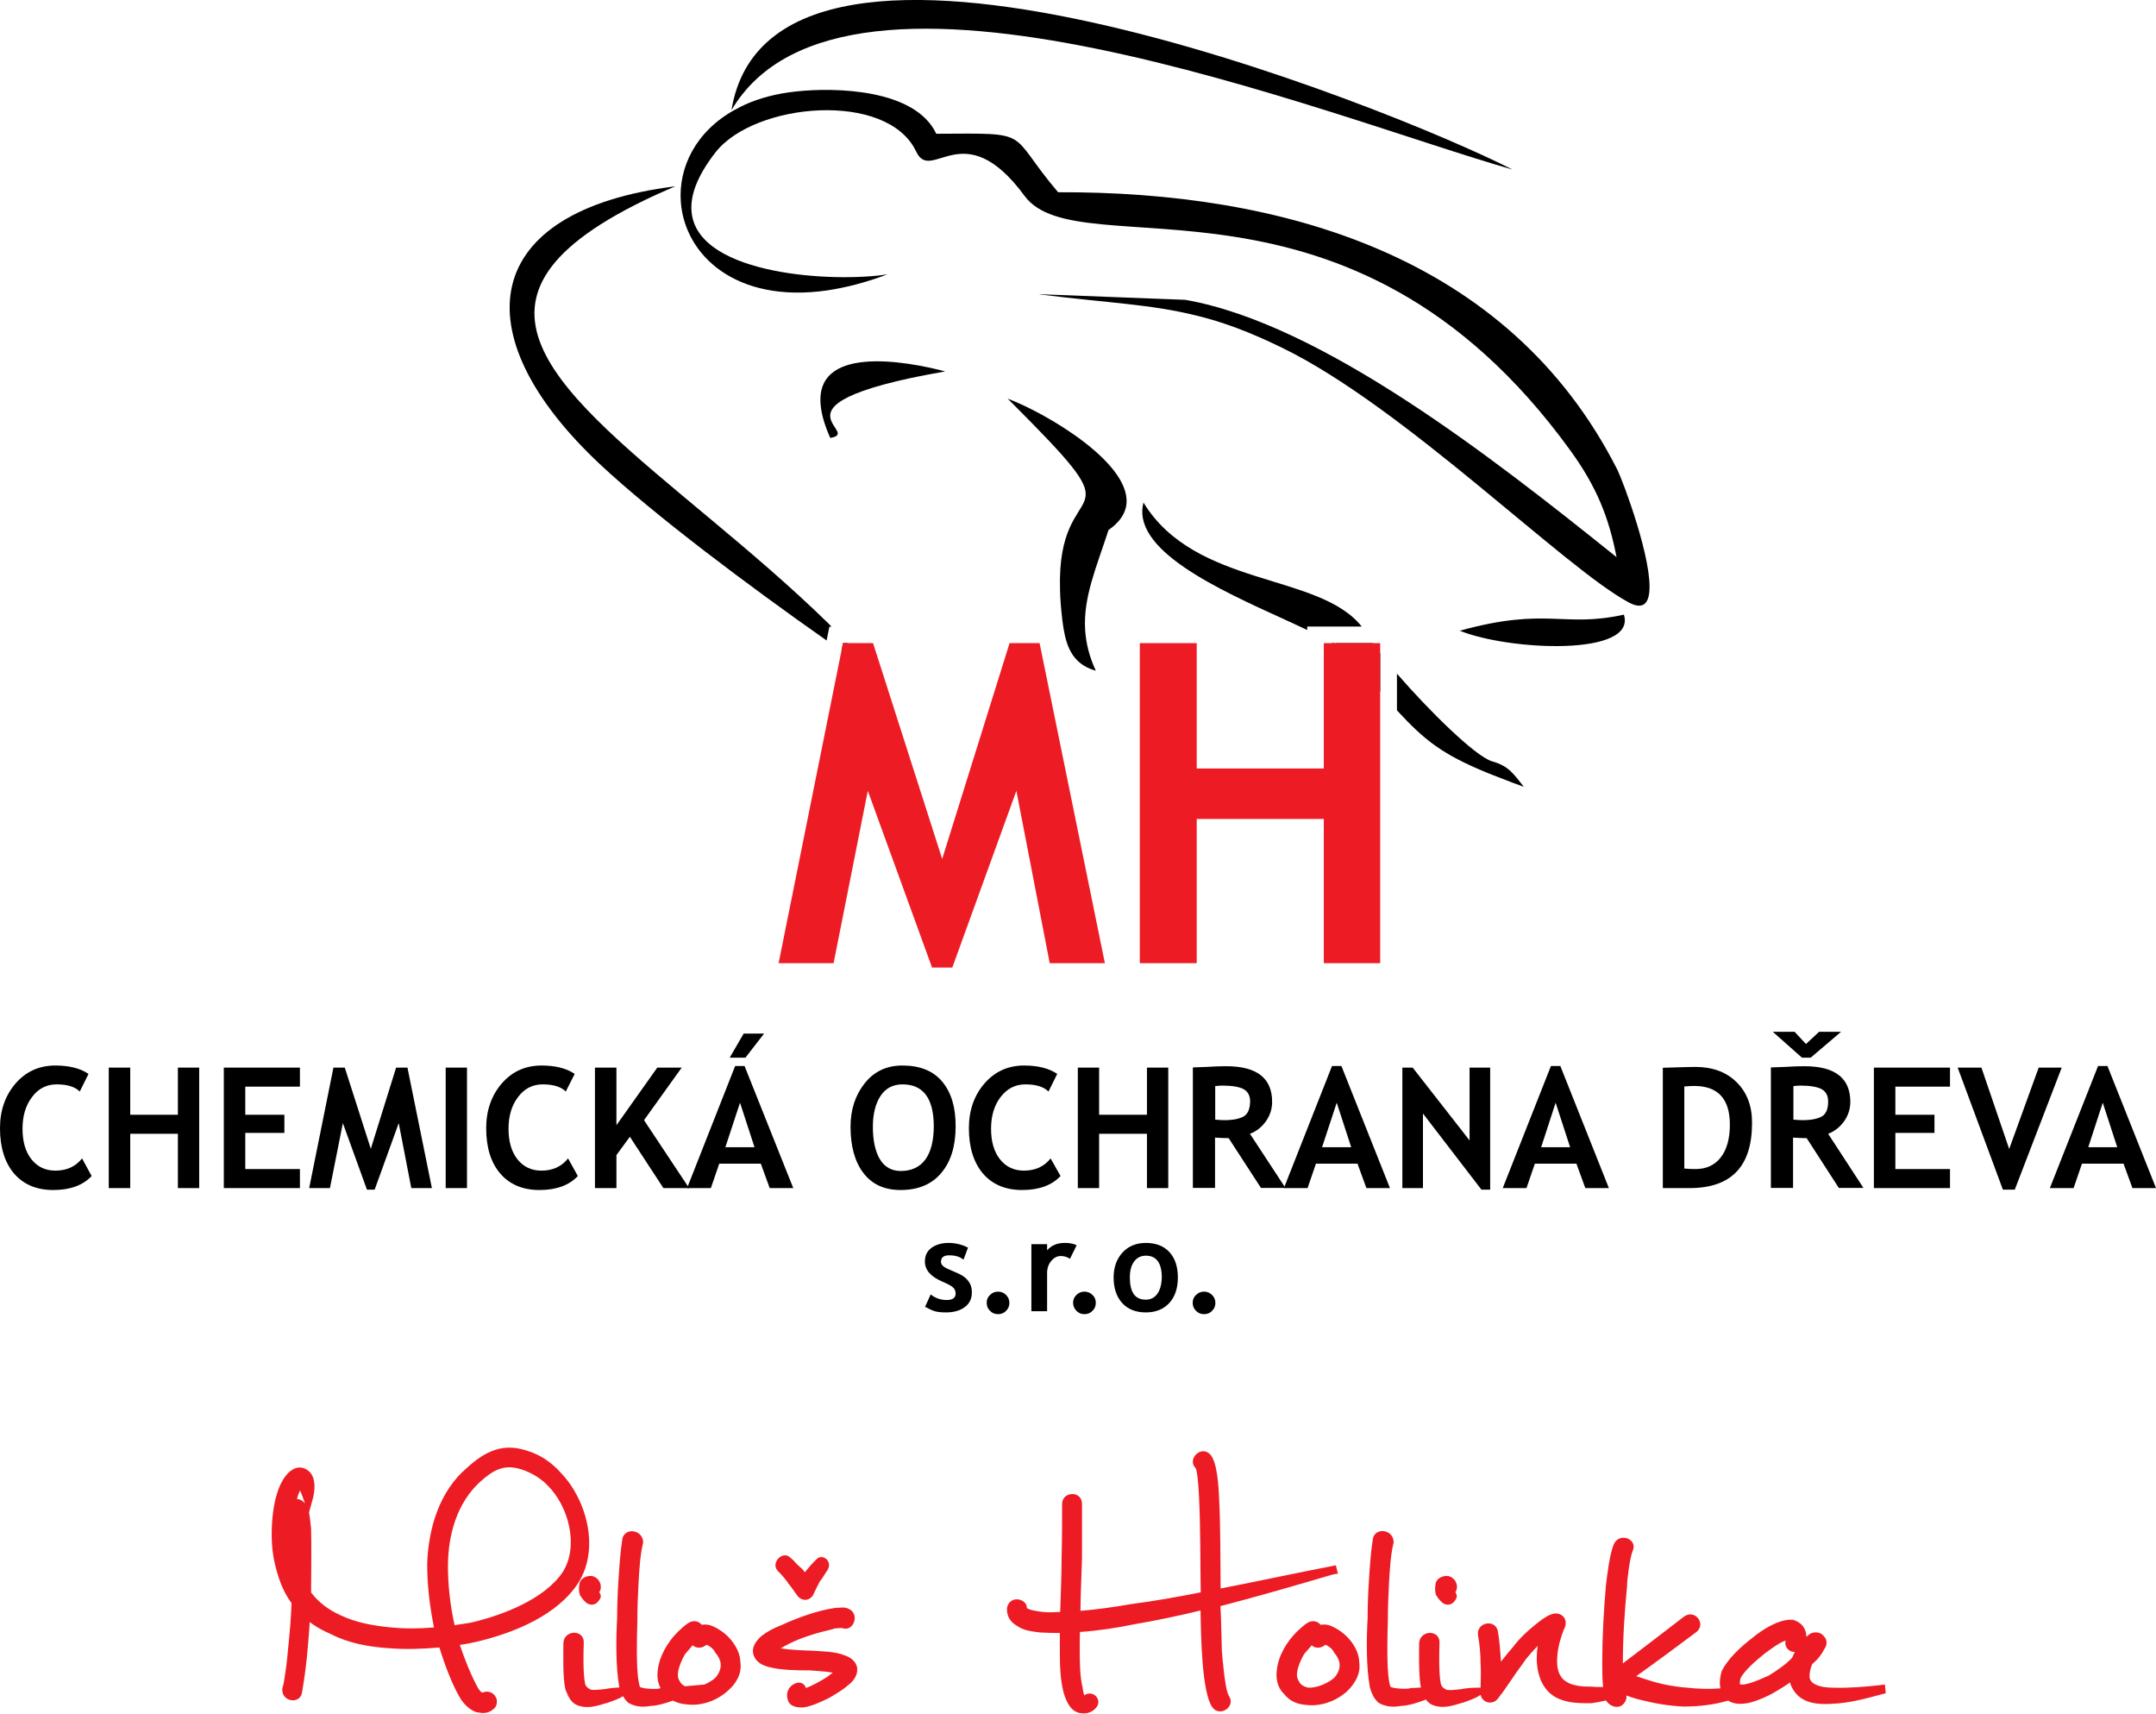 <?xml version="1.0" encoding="utf-8"?>
<!-- Generator: Adobe Illustrator 27.8.1, SVG Export Plug-In . SVG Version: 6.00 Build 0)  -->
<svg version="1.1" id="Vrstva_1" xmlns="http://www.w3.org/2000/svg" xmlns:xlink="http://www.w3.org/1999/xlink" x="0px" y="0px"
	 width="1235px" height="981.5px" viewBox="0 0 1235 981.5" style="enable-background:new 0 0 1235 981.5;" xml:space="preserve">
<style type="text/css">
	.st0{fill-rule:evenodd;clip-rule:evenodd;}
	.st1{fill-rule:evenodd;clip-rule:evenodd;fill:#ED1C24;}
</style>
<path class="st0" d="M52.5,673.5c-5,5.3-12.3,8-22,8c-9.6,0-17.1-3.2-22.5-9.5c-5.3-6.3-8-15-8-25.9c0-10.2,3-18.7,8.9-25.6
	c5.9-6.8,13.5-10.3,22.8-10.3c7.9,0,14.3,1.6,19,4.8l-5,10.1c-2.7-2.7-7.1-4.1-13.2-4.1c-5.8,0-10.5,2.4-14.1,7.2
	c-3.7,4.8-5.5,10.9-5.5,18.2c0,7.4,1.7,13.2,5.1,17.5s8,6.5,13.7,6.5c6.5,0,11.6-2.3,15.3-7L52.5,673.5z"/>
<polygon class="st0" points="114.1,611.4 114.1,680.4 101.9,680.4 101.9,649.3 74.6,649.3 74.6,680.4 62.3,680.4 62.3,611.4 
	74.6,611.4 74.6,638.4 101.9,638.4 101.9,611.4 "/>
<polygon class="st0" points="140.5,622.3 140.5,638.4 162.9,638.4 162.9,648.8 140.5,648.8 140.5,669.5 171.8,669.5 171.8,680.4 
	128.2,680.4 128.2,611.4 171.8,611.4 171.8,622.3 "/>
<polygon class="st0" points="247.4,680.4 235.6,680.4 228.4,643.2 214.6,681.3 210.2,681.3 196.4,643.2 189,680.4 177.1,680.4 
	191,611.4 197.5,611.4 212.4,657.9 226.9,611.4 233.4,611.4 "/>
<rect x="255.3" y="611.4" class="st0" width="12.2" height="69"/>
<path class="st0" d="M331,673.5c-5,5.3-12.3,8-22,8c-9.6,0-17.1-3.2-22.5-9.5c-5.4-6.3-8-15-8-25.9c0-10.2,3-18.7,8.9-25.6
	c5.9-6.8,13.5-10.3,22.8-10.3c7.9,0,14.3,1.6,19,4.8l-5.1,10.1c-2.7-2.7-7.1-4.1-13.2-4.1c-5.8,0-10.5,2.4-14.1,7.2
	c-3.7,4.8-5.5,10.9-5.5,18.2c0,7.4,1.7,13.2,5.1,17.5c3.4,4.3,8,6.5,13.7,6.5c6.5,0,11.6-2.3,15.3-7L331,673.5z"/>
<polygon class="st0" points="394.7,680.4 380,680.4 360.8,651 353.1,661.5 353.1,680.4 340.8,680.4 340.8,611.4 353.1,611.4 
	353.1,644.4 376.5,611.4 390.5,611.4 368.9,641.5 394,679.3 394,679.3 "/>
<path class="st0" d="M426.5,610.5h-5.4L394,679.3v0l-0.4,1.1h13.6l4.8-14h23.8l5.1,14h13.5L426.5,610.5z M415.5,657l8.4-25.5
	l8.3,25.5H415.5z M426,591.9l-8,13.8h9l10.7-13.8H426z"/>
<path class="st0" d="M539.7,619.4c-5.2-6.2-12.8-9.2-22.8-9.2c-9,0-16.2,3.4-21.6,10.2c-5.4,6.8-8.1,15.1-8.1,24.9
	c0,11.2,2.5,20.1,7.4,26.5c5,6.5,12,9.7,21.3,9.7c10.1,0,17.9-3.3,23.3-9.8c5.5-6.5,8.2-15.4,8.2-26.5
	C547.5,634.2,544.9,625.6,539.7,619.4z M530,664.1c-3.2,4.3-7.9,6.5-14,6.5c-5.2,0-9.2-2.2-11.9-6.6c-2.7-4.4-4.1-10.7-4.1-18.7
	c0-7.4,1.5-13.3,4.4-17.7c2.9-4.4,7.1-6.6,12.6-6.6c11.9,0,17.9,8.1,17.9,24.2C534.8,653.5,533.2,659.8,530,664.1z"/>
<path class="st0" d="M607.5,673.5c-5,5.3-12.3,8-22,8c-9.6,0-17.1-3.2-22.5-9.5c-5.3-6.3-8-15-8-25.9c0-10.2,3-18.7,8.9-25.6
	c5.9-6.8,13.5-10.3,22.7-10.3c7.9,0,14.3,1.6,19,4.8l-5,10.1c-2.7-2.7-7.1-4.1-13.2-4.1c-5.8,0-10.5,2.4-14.2,7.2
	c-3.7,4.8-5.5,10.9-5.5,18.2c0,7.4,1.7,13.2,5.1,17.5c3.4,4.3,8,6.5,13.7,6.5c6.5,0,11.6-2.3,15.3-7L607.5,673.5z"/>
<polygon class="st0" points="669.2,611.4 669.2,680.4 657,680.4 657,649.3 629.6,649.3 629.6,680.4 617.4,680.4 617.4,611.4 
	629.6,611.4 629.6,638.4 657,638.4 657,611.4 "/>
<path class="st0" d="M735.8,679.5L716,649.3c3.7-1.4,6.7-3.8,9.1-7.1c2.4-3.4,3.6-7.1,3.6-11.2c0-13.6-8.8-20.4-26.3-20.4
	c-2.8,0-6.5,0.1-11.2,0.4c-4.6,0.2-7.3,0.3-7.9,0.3v69H696v-28.8c3.3,0.2,5.9,0.3,7.8,0.3l18.5,28.5h14.1L735.8,679.5z M712.5,639.3
	c-2.4,1.4-6.1,2.2-11.2,2.2c-1.2,0-2.9-0.1-5.2-0.3V622c1.5-0.2,2.8-0.3,4.2-0.3c5.5,0,9.5,0.7,12,2c2.5,1.4,3.8,3.7,3.8,7.1
	C716,635.1,714.8,637.9,712.5,639.3z"/>
<path class="st0" d="M768.4,610.5H763l-27.2,69l-0.4,0.9H749l4.8-14h23.8l5.1,14h13.5L768.4,610.5z M757.3,657l8.4-25.5L774,657
	H757.3z"/>
<polygon class="st0" points="853.6,611.4 853.6,681.3 848.6,681.3 815.1,637.7 815.1,680.4 803.3,680.4 803.3,611.4 809.2,611.4 
	841.8,653.1 841.8,611.4 "/>
<path class="st0" d="M893.8,610.5h-5.4l-27.6,69.9h13.6l4.8-14h23.8l5.1,14h13.5L893.8,610.5z M882.8,657l8.3-25.5l8.3,25.5H882.8z"
	/>
<path class="st0" d="M994.8,619.8c-5.9-5.9-13.8-8.8-23.9-8.8c-2.5,0-8.7,0.2-18.4,0.5v68.9h15.3c23.9,0,35.8-12.4,35.8-37.2
	C1003.7,633.5,1000.7,625.6,994.8,619.8z M985.7,662.8c-3.5,4.5-8.3,6.7-14.5,6.7c-2.3,0-4.4-0.1-6.4-0.3v-47
	c2.4-0.2,4.3-0.3,5.6-0.3c13.7,0,20.5,7.4,20.5,22.1C990.9,652,989.2,658.3,985.7,662.8z"/>
<path class="st0" d="M1047.2,649.3c3.7-1.4,6.7-3.8,9.1-7.1c2.4-3.4,3.6-7.1,3.6-11.2c0-13.6-8.8-20.4-26.3-20.4
	c-2.8,0-6.5,0.1-11.2,0.4c-4.6,0.2-7.3,0.3-8,0.3v69h12.7v-28.8c3.3,0.2,5.9,0.3,7.8,0.3l18.4,28.5h14.1L1047.2,649.3z
	 M1043.7,639.3c-2.4,1.4-6.1,2.2-11.2,2.2c-1.2,0-2.9-0.1-5.2-0.3V622c1.4-0.2,2.8-0.3,4.1-0.3c5.5,0,9.5,0.7,12,2
	c2.5,1.4,3.8,3.7,3.8,7.1C1047.2,635.1,1046,637.9,1043.7,639.3z M1042,590.9l-7.5,7l-6.5-7h-12.5l16.7,14.8h5l17.4-14.8H1042z"/>
<polygon class="st0" points="1085.7,622.3 1085.7,638.4 1108.1,638.4 1108.1,648.8 1085.7,648.8 1085.7,669.5 1117,669.5 
	1117,680.4 1073.4,680.4 1073.4,611.4 1117,611.4 1117,622.3 "/>
<polygon class="st0" points="1181,611.4 1154.1,681.3 1147.3,681.3 1121.4,611.4 1135,611.4 1150.9,658 1167.8,611.4 "/>
<path class="st0" d="M1207.2,610.5h-5.4l-27.6,69.9h13.6l4.8-14h23.8l5.1,14h13.5L1207.2,610.5z M1196.2,657l8.3-25.5l8.3,25.5
	H1196.2z"/>
<path class="st0" d="M556.7,740.1c0,3.6-1.3,6.4-4,8.4c-2.6,2-6.2,3.1-10.8,3.1c-2.5,0-4.6-0.2-6.1-0.6c-1.5-0.4-3.5-1.3-5.9-2.6
	l3.2-7.1c2.7,2.1,5.7,3.2,9.1,3.2c3.5,0,5.2-1.2,5.2-3.7c0-1.5-0.5-2.7-1.6-3.6c-1-0.9-3.1-2-6.1-3.3c-6.6-2.8-9.9-6.6-9.9-11.5
	c0-3.3,1.2-5.9,3.8-7.8c2.5-1.8,5.8-2.8,9.7-2.8c4,0,7.7,0.9,11.2,2.7l-2.6,6.9c-2-1.7-4.7-2.5-8.2-2.5c-3.1,0-4.7,1.2-4.7,3.7
	c0,1,0.5,1.9,1.5,2.7c1,0.8,3.2,1.8,6.6,3.2c3.4,1.3,5.8,2.9,7.3,4.8C556,735.2,556.7,737.4,556.7,740.1z"/>
<path class="st0" d="M578.2,746.1c0,1.8-0.6,3.3-1.9,4.6c-1.2,1.3-2.8,1.9-4.6,1.9c-1.8,0-3.3-0.6-4.6-1.9s-1.9-2.8-1.9-4.6
	c0-1.8,0.6-3.3,1.9-4.5c1.3-1.3,2.8-1.9,4.6-1.9c1.8,0,3.3,0.6,4.6,1.9C577.5,742.8,578.2,744.3,578.2,746.1z"/>
<path class="st0" d="M616.7,713.2l-3.8,7.7c-1.6-1.1-3.4-1.6-5.2-1.6c-2.1,0-3.9,0.9-5.5,2.8c-1.6,1.9-2.4,4.2-2.4,6.9v21.9h-9
	v-38.4h9v3.5c2.5-2.8,5.8-4.2,10-4.2C612.8,711.8,615.1,712.2,616.7,713.2z"/>
<path class="st0" d="M627.7,746.1c0,1.8-0.6,3.3-1.9,4.6s-2.8,1.9-4.6,1.9c-1.8,0-3.3-0.6-4.6-1.9c-1.2-1.3-1.9-2.8-1.9-4.6
	c0-1.8,0.6-3.3,1.9-4.5c1.3-1.3,2.8-1.9,4.6-1.9c1.8,0,3.3,0.6,4.6,1.9C627.1,742.8,627.7,744.3,627.7,746.1z"/>
<path class="st0" d="M669.9,717.1c-3.2-3.5-7.7-5.3-13.5-5.3c-5.5,0-10,1.8-13.4,5.5c-3.4,3.7-5.1,8.5-5.1,14.3
	c0,6,1.6,10.9,4.8,14.5c3.2,3.6,7.8,5.5,13.6,5.5c5.7,0,10.2-1.8,13.5-5.4c3.3-3.6,4.9-8.5,4.9-14.6
	C674.7,725.4,673.1,720.6,669.9,717.1z M662.9,741c-1.6,2.2-3.8,3.3-6.6,3.3c-6.1,0-9.1-4.2-9.1-12.7c0-3.9,0.8-7,2.5-9.2
	c1.6-2.2,3.9-3.3,6.7-3.3c6,0,9.1,4.2,9.1,12.5C665.4,735.6,664.5,738.8,662.9,741z"/>
<path class="st0" d="M696.2,746.1c0,1.8-0.6,3.3-1.9,4.6c-1.2,1.3-2.8,1.9-4.6,1.9s-3.3-0.6-4.6-1.9c-1.3-1.3-1.9-2.8-1.9-4.6
	c0-1.8,0.6-3.3,1.9-4.5c1.3-1.3,2.8-1.9,4.6-1.9s3.3,0.6,4.6,1.9C695.5,742.8,696.2,744.3,696.2,746.1z"/>
<path class="st1" d="M1079.7,964.7l-2.4,0.3c-8.7,1-18.5,1.8-27.3,1.5c-3.8,0-10.6-0.6-12.8-4.1c-1.4-2.1-0.2-6.9,0.8-9.3
	c3.2-2.7,5.4-5.5,7.3-9.2c1.5-2.1,1.3-5.1-0.6-6.9c-1.9-2.6-5.8-2.8-8.4-1l-0.1,0.1l-0.1,0.1c-0.5,0.4-0.9,0.8-1.4,1.2
	c0.1-4.9-3.2-8.8-8-9.8l-0.2,0l-0.2,0c-7.5-0.3-16.9,5.7-22.5,10.4c-6.2,4.7-13.9,11.7-17.4,18.7l-0.1,0.2l-0.1,0.2
	c-0.9,3-1.4,6.6-0.7,9.8c-6.4,0.5-12.8,0.3-19.1-0.4c-7.7-0.6-15.1-2-22.4-4.4c-2.2-0.7-4.5-1.4-6.7-2.2
	c11.5-8.2,22.9-16.6,34.2-25.1c6.3-4.7-0.7-13.7-7-8.9c-11.6,8.9-23.2,17.9-34.9,26.7c0-14.5,1-29.8,2.4-44l0-0.1v-0.1
	c0-3.6,1.7-17.1,3.2-19.9l0-0.1l0-0.1c3.2-6.9-7.3-10.9-10.6-4.3c-2.5,5.4-4,18-4.7,24.1c-1.3,14.7-2.1,29.6-2.1,44.3
	c0,4.4,0,9.2,0.5,13.7c-2.4,0.1-4.8,0-7.2-0.2l-0.1,0h-0.1c-5.7,0-13.5-0.6-16.9-6c-3.3-5.1-2-13.8-0.6-19.4
	c0.7-2.5,1.5-5.1,2.5-7.5c3.2-5.7-1.8-10.9-7.8-8.3c-3,1.2-6.1,3.7-8.6,5.7c-5,4-9,7.8-12.9,12.9c-2.4,2.7-4.6,5.5-6.8,8.3
	c-0.4-5.8-0.8-11.9-1.8-17.5l0-0.1c-1.7-7.2-12.8-4.8-11.3,2.9c0.9,4.7,1.4,10.8,1.4,15.6v0.1c0.3,4.6,0.1,9.3,0,13.9h-1.9
	c-3.1,0-6.5,0.3-9.6,0.9c-1.7,0.2-7.4,0.9-8.5,0.1l-0.3-0.3l-0.4-0.2c-1.1-0.5-1.5-1.4-2-2.4c-1.3-6.1-1-17.7-0.8-24
	c0-7.7-11.7-7.1-11.7,0.8c0,7.2-0.3,17.8,1,25c-1.8,0.1-3.6,0.3-5.4,0.3l-0.3,0l-0.3,0.1c-2.2,0.6-6.6,0.3-9-0.1
	c-0.4-0.1-2-0.4-2.4-0.7c-0.2-0.3-0.5-1.8-0.6-2.2c-1.1-5.4-1.1-12.1-1.2-17.7c0-6.1,0.1-12.1,0.3-18.2c0-7.4,0.3-14.8,0.7-22.1
	c0.4-6.8,0.9-15.4,2.5-22l0.1-0.3v-0.3c0-7.2-10.3-8.9-11.9-2.1l0,0.2c-1.2,7.5-1.7,15.4-2.2,23c-0.5,7.5-0.8,15.1-0.8,22.6
	c-0.7,11.6-0.8,27.6,1.2,38.9l0,0.1l0,0.2c1.1,3.6,2.3,6.8,5.3,9.2l0.2,0.1l0.2,0.1c3.8,2,7.8,2.2,11.9,1.5c4.8-0.2,10-1.9,14.6-3.7
	c1.3,1.8,2.9,3,5.3,3.6c5.3,1.6,10.6-0.3,15.7-1.8l0.2,0c3.2-1.2,6.6-2.2,9.5-4.1l0.6-0.4c1,4.7,7.2,6.2,10.2,1.8
	c1.4-1.8,2.9-3.8,4.2-5.7c3.8-5.7,7.8-11.3,11.8-16.8c2-2.5,4.2-5,6.5-7.3c-0.3,2-0.5,4-0.5,6.1c-0.3,10.3,3.5,21.3,14.3,24.8
	c5.3,1.9,10.9,1.9,16.6,1.9h0.2l0.2,0c2.8-0.4,5.6-0.9,8.4-1.6l0,0.1l0.1,0.2c1.8,2.5,5,4.2,8.1,3l0.3-0.1l0.3-0.2
	c1.9-1.4,3.2-3.4,2.8-5.8c2.6,0.9,5.3,1.8,7.8,2.4c8.2,2.1,16.8,3.6,25.2,3.9c8.4,0,17.3-1,25.3-3.4c3.5,2.3,7.9,2.1,11.9,1.3l0.1,0
	l0.1,0c5.4-1.5,10.4-3.6,15.2-6.5c2.8-1.6,5.5-3.3,8.1-5.2c0.6,2,1.5,3.8,2.8,5.5c4.9,6.7,14,7.3,21.6,6.7c9.3-0.3,19.2-3,28.2-5.4
	l2.3-0.6L1079.7,964.7z M1026.6,949.3c-3.4,3.8-9.2,7.7-13.5,10.3c-3.5,1.6-7,3.1-10.7,4.3l-3.4,0.8c-0.6,0-1.7,0-2.3-0.1
	c-0.2-1,0.1-2.7,0.3-3.5c2.6-4.9,9.5-10.6,13.8-14.1c3.4-2.5,7.3-5.5,11.2-7.2c0.3,0,0.6-0.1,0.9-0.2c-1.1,3.3,1.9,6.7,5.2,6.4
	C1027.6,947,1027.1,948.1,1026.6,949.3z M424.1,951.9c-0.1-4.8-2.4-9.1-5.3-12.7c-2.7-3.3-6.6-6.2-10.5-7.9c-2-0.9-4.2-1.2-6.3-0.8
	c-1.8-2.2-4.9-2.8-7.6-1.1c-2.3,1.5-4.2,3.3-6.1,5.1c-5.7,5.7-10.5,13.6-11.5,21.8c-0.5,3.6-0.1,7.4,1.6,10.5l-0.1,0l-0.3,0.1
	c-2.2,0.6-6.6,0.3-9-0.1c-0.4-0.1-2-0.4-2.4-0.7c-0.2-0.3-0.5-1.8-0.6-2.2c-1.1-5.4-1.1-12.1-1.2-17.7c0-6.1,0.1-12.1,0.3-18.2
	c0-7.4,0.3-14.8,0.7-22.1c0.4-6.8,0.9-15.4,2.5-22l0.1-0.3v-0.3c0-7.2-10.3-8.9-11.9-2.1l0,0.1l0,0.1c-1.2,7.5-1.7,15.4-2.2,23
	c-0.5,7.5-0.8,15.1-0.8,22.6c-0.7,11.6-0.8,27.6,1.2,38.9l0,0.1l0,0.2c0,0.1,0.1,0.2,0.1,0.2c-2.8,0.1-5.7,0.4-8.4,0.9
	c-1.7,0.2-7.4,0.9-8.5,0.1l-0.3-0.3l-0.4-0.2c-1.1-0.5-1.5-1.4-2-2.4c-1.3-6.1-1-17.7-0.8-24c0-7.7-11.7-7.1-11.7,0.8
	c0,7.6-0.4,19.2,1.2,26.4l0.1,0.2l0.1,0.2c1.7,4.1,3.3,7.8,8,8.9c5.3,1.6,10.6-0.3,15.7-1.8l0.2,0c3-1.1,6.1-2.1,8.9-3.8
	c0.8,1.4,1.8,2.8,3.2,3.9l0.2,0.1l0.2,0.1c3.8,2,7.8,2.2,11.9,1.5c4.3-0.2,9-1.6,13.1-3.1c2.5,1.4,5.3,2,8.1,2.2
	c8.3,1,17.1-2.2,23.3-7.8C421.7,964.2,425.1,958.4,424.1,951.9z M409.7,960.9c-1.7,1.5-3.8,2.8-6.2,3.8l-11.1,1
	c-1-0.5-2-1.2-2.6-2.2c-1.4-2-1.7-3.5-1.4-5.8c0.5-3.4,2.2-7.3,4-10.4c1.5-1.7,2.9-3.4,4.4-5.1c0.1,0.1,0.2,0.2,0.3,0.3l0.3,0.2
	l0.3,0.2c2.3,1.3,5.3,0.7,7-1c1.8,0.7,3.9,2.3,4.8,4.1l0.1,0.3l0.2,0.2c1.4,1.6,2.7,3.9,3,6l0,0.1
	C413.2,955.6,411.6,958.9,409.7,960.9z M321.4,843.6c-5-5.7-11.6-10.4-18.9-12.6c-13.9-4.9-24.3-0.2-34.9,9.5
	c-16,13.5-22.3,35-22.9,55.4c0,11.9,1.5,24.5,3.9,36.1c-8.2,0.7-16.4,0.8-24.6,0c-9.9-0.9-20.4-2.8-29.4-7.2
	c-6.6-3-12-7.1-16.4-12.8c0-12.1,0.3-24.3,0-36.4l0-0.2l0-0.2c-0.4-2.4-0.5-5.8-1.2-9l2-7.2c1.4-4.7,2.1-11.9-1.4-15.8
	c-1.3-1.4-2.9-2.4-4.8-2.7c-4.8-0.7-8.6,3.4-10.8,7.1c-3.6,6.1-5.2,14.2-5.9,21.2c-0.8,8.5-0.7,17.8,1.2,26.1
	c1.9,8.3,4.6,16.3,9.7,23.2c-0.3,7.8-0.9,15.5-1.7,23.3c-0.5,5.9-1.1,11.7-2,17.5c-0.3,2.2-0.8,5.7-1.5,7.8l-0.1,0.3l0,0.3
	c-0.5,7.5,10.7,9.1,11.4,1.4c1.5-8.7,2.6-17.5,3.3-26.3c0.3-4.3,0.8-9,1-13.5c0.3,0.2,0.6,0.5,0.9,0.7c3.5,2.5,7.4,4.6,11.4,6.3
	c10.1,5.2,21.9,7.3,33.1,8c9.6,0.8,19.3,0.4,28.9-0.4c2.9,9.5,7.3,21.4,12.2,29.5c2.2,3.3,5.3,6.3,9.1,7.6l0.2,0l0.2,0
	c3.1,0.7,6,0.7,8.6-1.3c2.2-1.4,3-3.6,2.5-6.2l0-0.2l-0.1-0.1c-1.1-3.1-4.3-4.8-7.4-3.7l-0.1,0l-0.1,0.1c-1.2,0.5-2.4-1.7-3-2.5
	c-4.1-7.5-7.6-16.4-10.4-24.7c3.2-0.4,6.5-1.1,9.7-1.8c21.1-5,46.4-15.1,58.4-34.1C343.4,886.9,336.3,859.2,321.4,843.6z
	 M171.2,858.6l-0.3-0.1h-0.3c-0.2,0-0.3,0-0.5,0c0.4-1.7,1-3.4,1.8-4.9c0.9,2,1.8,4.5,2.2,5.7l0.6,1.7
	C173.8,859.9,172.7,859,171.2,858.6z M322.4,900.2c-10.4,15.6-34.3,24.7-52,28.9c-3.3,0.7-6.6,1-10,1.6c-2.5-11.1-3.9-23.4-3.8-34.7
	c0.2-17.4,5.2-35.1,18.2-47.2c7.8-7,14-10.6,24.2-7.2c5.4,1.8,10.8,5,14.7,9.1C325.6,862.5,331.8,885.2,322.4,900.2z M339.7,902.7
	l-0.2-0.1l-0.2,0c-3.1-0.5-6.9,1.2-7.4,4.5l0,0.2v0c-0.3,2-0.4,3.5,0.1,5.5l0.1,0.4l0.2,0.4c1,1.6,2.1,3.1,3.6,4.3l0.1,0.1l0.1,0.1
	c2.6,1.6,5.4,1,7-1.6c1.5-1.8,1.2-3,0.2-4.7c0.4-0.6,0.7-1.3,0.8-2C344.6,906.6,342.6,903.6,339.7,902.7z M491,955.4l0-0.2l0-0.2
	c-0.8-3.6-3.5-5.7-6.9-6.9c-5.4-2.4-13.6-2.4-19.5-2.8c-3.7-0.1-11.8-0.4-17.4-1.3c1.8-1.1,3.7-2.1,5.1-2.8
	c7.2-3.6,16.4-6.3,24.3-8.1l0.5-0.1l0.2-0.2c1-0.3,4.1-0.5,5.2-0.4c6.5,2.4,10.3-8.3,3.5-11.1c-2.5-1.2-4.4-0.5-7-0.5h-0.2l-0.2,0
	c-9.8,1.3-22.3,5.8-31.2,10c-3.7,1.3-8,3.6-11,6l-0.1,0l-0.1,0.1c-3,2.7-5.9,6.4-4.6,10.7l0,0.1c1.5,4.2,4.8,5.9,8.9,7
	c6.9,1.8,15.9,1.9,23.2,1.9c2.6,0.2,9,0.5,13.3,1.3c-1.5,1.2-3.1,2.4-3.9,2.9c-2.6,1.6-7.5,4.5-11.5,5.9c-0.5-2.5-3.5-4-6.3-2.5
	c-3.5,1.4-5.3,5.4-4.1,9c0.9,4.1,5.3,4.8,8.9,4.6l0.2,0c4.9-0.7,10-3.2,14.4-5.3l0.1,0l0.1-0.1c3.7-2.2,7.8-4.5,11-7.4
	C488.9,962.8,491.4,959.3,491,955.4z M467.5,893.2c-2.2,2-4,4.3-5.9,6.5c-0.2,0.2-0.4,0.5-0.6,0.7c-0.4-0.5-0.7-1-1.1-1.5l-0.1-0.1
	l-0.1-0.1c-1-1-2.2-1.9-3.2-2.9c-1.2-1.4-2.3-2.6-3.7-3.7c-4.4-4.6-11.7,3.1-7.2,7.6c2,2,4,4.3,5.7,6.6l0,0.1l0,0.1
	c1.9,2.2,3.5,4.6,5.2,7c2.8,4.1,8.1,3.4,9.8-1.2c1-2.2,2.1-4.4,3.3-6.6c1.7-2.1,2.9-4.4,4.4-6.5l0.1-0.2l0.1-0.2
	C477,893.7,470.6,889.3,467.5,893.2z M766.4,901.2l-1.2-4.8l-2.4,0.5c-21.2,4.1-42.4,8.7-63.6,12.8c-0.2-17.4,0-35-0.9-52.3
	c-0.3-5.6-0.9-20.3-5.2-24.6c-5.3-5.3-13.3,3-8.2,8c1.3,2.5,1.9,15.5,2,18c0.8,17.6,0.6,35.4,0.9,53.1c-13.1,2.6-26.4,5-39.7,6.7
	c-9.7,1.7-19.5,3.1-29.2,3.9c0.1-10,0.6-20.1,0.9-30.2l0-31c0-7.9-11.4-7.3-11.4,0c0,10.3,0,20.6-0.3,30.9c0,10.3-0.5,20.6-0.8,30.9
	c-3.4,0.2-6.9,0.4-10.2,0c-1.7-0.2-7.9-1-8.9-2.3c0.1-2.8-2.8-4.9-5.8-4.9c-3.3,0-5.6,2.7-5.6,5.8c0,4.1,2.1,7.3,5.6,9.3
	c4,2.9,8.8,3.3,13.5,3.9l0.1,0h0.1c3.7,0.2,7.3,0.3,11,0.3v10.5c0,7.8,0.2,16.3,2.2,23.8c1.7,5.5,4.4,11.6,10.9,11.7
	c2.9,0.3,6.1-1.1,7.8-3.4c3.2-3.8-0.8-9.4-5.6-7.6l-1,0.4l-0.2,0.5c-0.5-1.1-0.9-3.3-1-4.1l0-0.2l0-0.2c-1.6-5.9-1.7-14.9-1.7-21
	c0-3.6,0-7.3,0.1-11c10.4-0.7,21-2.3,31.1-4.4c12.7-2.2,25.4-4.8,38-7.9c0.2,14.2,0.7,46.5,6.6,55.2c4.3,6.3,13.9-0.1,9.6-6.4
	c-2.2-3.2-3.7-22-4-25.8c-0.3-8.5-0.3-17-0.8-25.5c21.7-5.6,43.2-11.9,64.7-18.2L766.4,901.2z M778.6,951.9
	c-0.1-4.8-2.4-9.1-5.3-12.7c-2.7-3.3-6.6-6.2-10.5-7.9c-2-0.9-4.2-1.2-6.3-0.8c-1.8-2.2-4.9-2.8-7.6-1.1c-2.3,1.5-4.2,3.3-6.1,5.1
	c-5.7,5.7-10.5,13.6-11.4,21.8c-0.7,5.1,0.4,10.3,4.2,13.9c3.2,4.1,7.6,5.8,12.7,6.2c8.3,1,17.1-2.2,23.3-7.8
	C776.2,964.2,779.6,958.4,778.6,951.9z M764.2,960.9c-3.7,3.2-9.9,5.8-14.8,5.6c-1.9-0.4-4-1.3-5-3c-1.3-2-1.7-3.5-1.4-5.8
	c0.5-3.4,2.2-7.3,4-10.4c1.5-1.7,2.9-3.4,4.4-5.1c0.1,0.1,0.2,0.2,0.3,0.3l0.2,0.2l0.3,0.2c2.3,1.3,5.2,0.7,7-1
	c1.8,0.7,3.9,2.3,4.8,4.1l0.1,0.3l0.2,0.2c1.4,1.6,2.7,3.9,3,6l0,0.1C767.8,955.6,766.1,958.9,764.2,960.9z M830.1,902.7l-0.2-0.1
	l-0.2,0c-3.1-0.5-6.9,1.2-7.4,4.5l0,0.2v0c-0.3,2-0.4,3.5,0.1,5.5l0.1,0.4l0.2,0.4c1,1.6,2.1,3.1,3.6,4.3l0.1,0.1l0.1,0.1
	c2.6,1.6,5.4,1,7-1.6c1.4-1.8,1.1-3,0.2-4.7c0.4-0.6,0.7-1.3,0.8-2C835,906.6,833.1,903.6,830.1,902.7z"/>
<g>
	<g>
		<path class="st0" d="M944.7,339.5c-0.8,6.7-4.2,9.6-11.9,5.4c-37-19.9-128.2-111.5-198.1-145.6c-19-9.3-34.3-14.9-49-18.5
			c0,0,0,0-0.1,0c-26.2-6.6-50.3-7.2-90.1-12.2v-0.1l83.4,3.2c78.2,13.6,176.9,91.1,245,145.7c0.7,0.5,1.4,1.1,2.1,1.7
			c-4.3-22.2-11.1-40-26.6-61.3C772.9,83.4,618.3,155,586.9,112.2c-35-47.6-53.3-6.7-62.1-25.4c-16.5-35-92.6-28.1-114.9,0.4
			c-11.2,14.3-15,26-13.6,35.5c5.1,35.1,81.7,39.2,112.1,34.4c-12.4,4.7-23.9,7.6-34.5,9.2c-52.5,7.6-81.6-20.3-83.9-50.5
			c-1.5-19.7,8.4-40.4,30.7-52.8c2-1.1,4-2.1,6.1-3.1c8.2-3.7,17.9-6.3,29-7.5c22.5-2.5,68.5-1.5,80.5,24.2
			c56.6-0.3,39.9-1.7,69.8,33.5c126.9-0.5,257.8,35.4,320.4,159C929.7,275.6,946.9,321.4,944.7,339.5z"/>
	</g>
	<g>
		<path class="st0" d="M419,63.1c23.4-143.6,376.1-2.3,447.4,34C762.5,67.6,483.6-46.6,419,63.1z"/>
	</g>
	<g>
		<path class="st0" d="M474.4,356.9l1.9,2h-1.2l-1.6,7.9c-45-31.6-98.8-71.9-129.9-101C263.9,191,275,120.7,386.8,106.7
			c-6.5,2.8-12.6,5.5-18.3,8.3l0,0c-29.7,14.5-47.5,28.6-56.1,42.9v0C278.9,213.7,386.8,271.5,474.4,356.9z"/>
		<path class="st0" d="M505.3,388.6c-7.2-4.9-15.1-10.2-23.3-15.9l0.9-4.4h2.7L505.3,388.6z"/>
	</g>
	<g>
		<polygon class="st0" points="574.8,215.6 575,215.6 574.8,215.5 		"/>
	</g>
	<g>
		<path class="st0" d="M644.9,290.7c-1.1,4.5-4.2,8.9-9.9,12.8c-7,21.5-14.6,38.7-13.4,57.4c0.5,7.4,2.3,15,6.1,23.2
			c-1.2-0.3-2.4-0.8-3.5-1.2c-11.4-4.8-14.1-15.4-15.6-27.2c-0.8-6.7-1.3-12.6-1.4-18c-1-34.6,10.9-42.6,14-50.9
			c2.8-7.6-1.7-15.6-30-44.4c-4.1-4.2-8.8-8.9-14-14.1C599.7,236.7,650.6,266.7,644.9,290.7z"/>
	</g>
	<g>
		<path class="st0" d="M764.6,368.3c0.1,0.5,0.2,0.7,0.6,1.5l0,0c-0.7-0.5-1.5-1-2.3-1.5H764.6z"/>
		<path class="st0" d="M748.8,358.8v2c-31.9-15.3-88.9-37.1-94.1-63.8c0,0,0,0,0,0c-0.6-3-0.5-6.1,0.3-9.2
			c29.8,48.8,100.4,40,125,71H748.8z"/>
		<path class="st0" d="M790.6,374.2v22c-6.8-7.6-14.9-16.7-25.4-27.9h21C787.4,370,788.9,372,790.6,374.2z"/>
		<path class="st0" d="M872.9,450.6c-4.5-1.6-8.7-3.2-12.5-4.7c0,0,0,0,0,0c-1.9-0.7-3.7-1.4-5.4-2.1c0,0,0,0,0,0
			c-1-0.4-1.9-0.8-2.8-1.1c0,0,0,0,0,0c-26.3-10.8-36.2-18.8-52-35.9v-21c18,20.8,44.9,47.4,54.5,50.2
			C864.3,438.7,867,443.2,872.9,450.6z"/>
	</g>
	<g>
		<path class="st0" d="M836.2,361.2c49.9-13.8,59-1.5,94-9.2C937.7,376,864.6,372.7,836.2,361.2z"/>
	</g>
	<g>
		<path class="st0" d="M476.7,242.2c2.1,4,5.8,6.9,0.3,8.3c-0.4,0.1-0.9,0.2-1.4,0.3c-3.1-6.9-4.8-12.8-5.4-17.8
			c-4.4-35.6,48.1-26.4,71.2-20.3c-7.2,1.3-13.6,2.5-19.3,3.7C474.2,226.7,473.4,235.8,476.7,242.2z"/>
	</g>
	<polygon class="st1" points="632.9,551.6 601.3,551.6 582.2,452.9 545.5,554.1 533.9,554.1 497.1,452.9 477.5,551.6 446,551.6 
		482,372.7 482.9,368.3 500.1,368.3 539.7,491.9 578.3,368.3 595.5,368.3 	"/>
	<polygon class="st1" points="790.6,368.3 790.6,551.6 758.3,551.6 758.3,469 685.5,469 685.5,551.6 652.9,551.6 652.9,368.3 
		685.5,368.3 685.5,440.1 758.3,440.1 758.3,368.3 	"/>
</g>
</svg>
